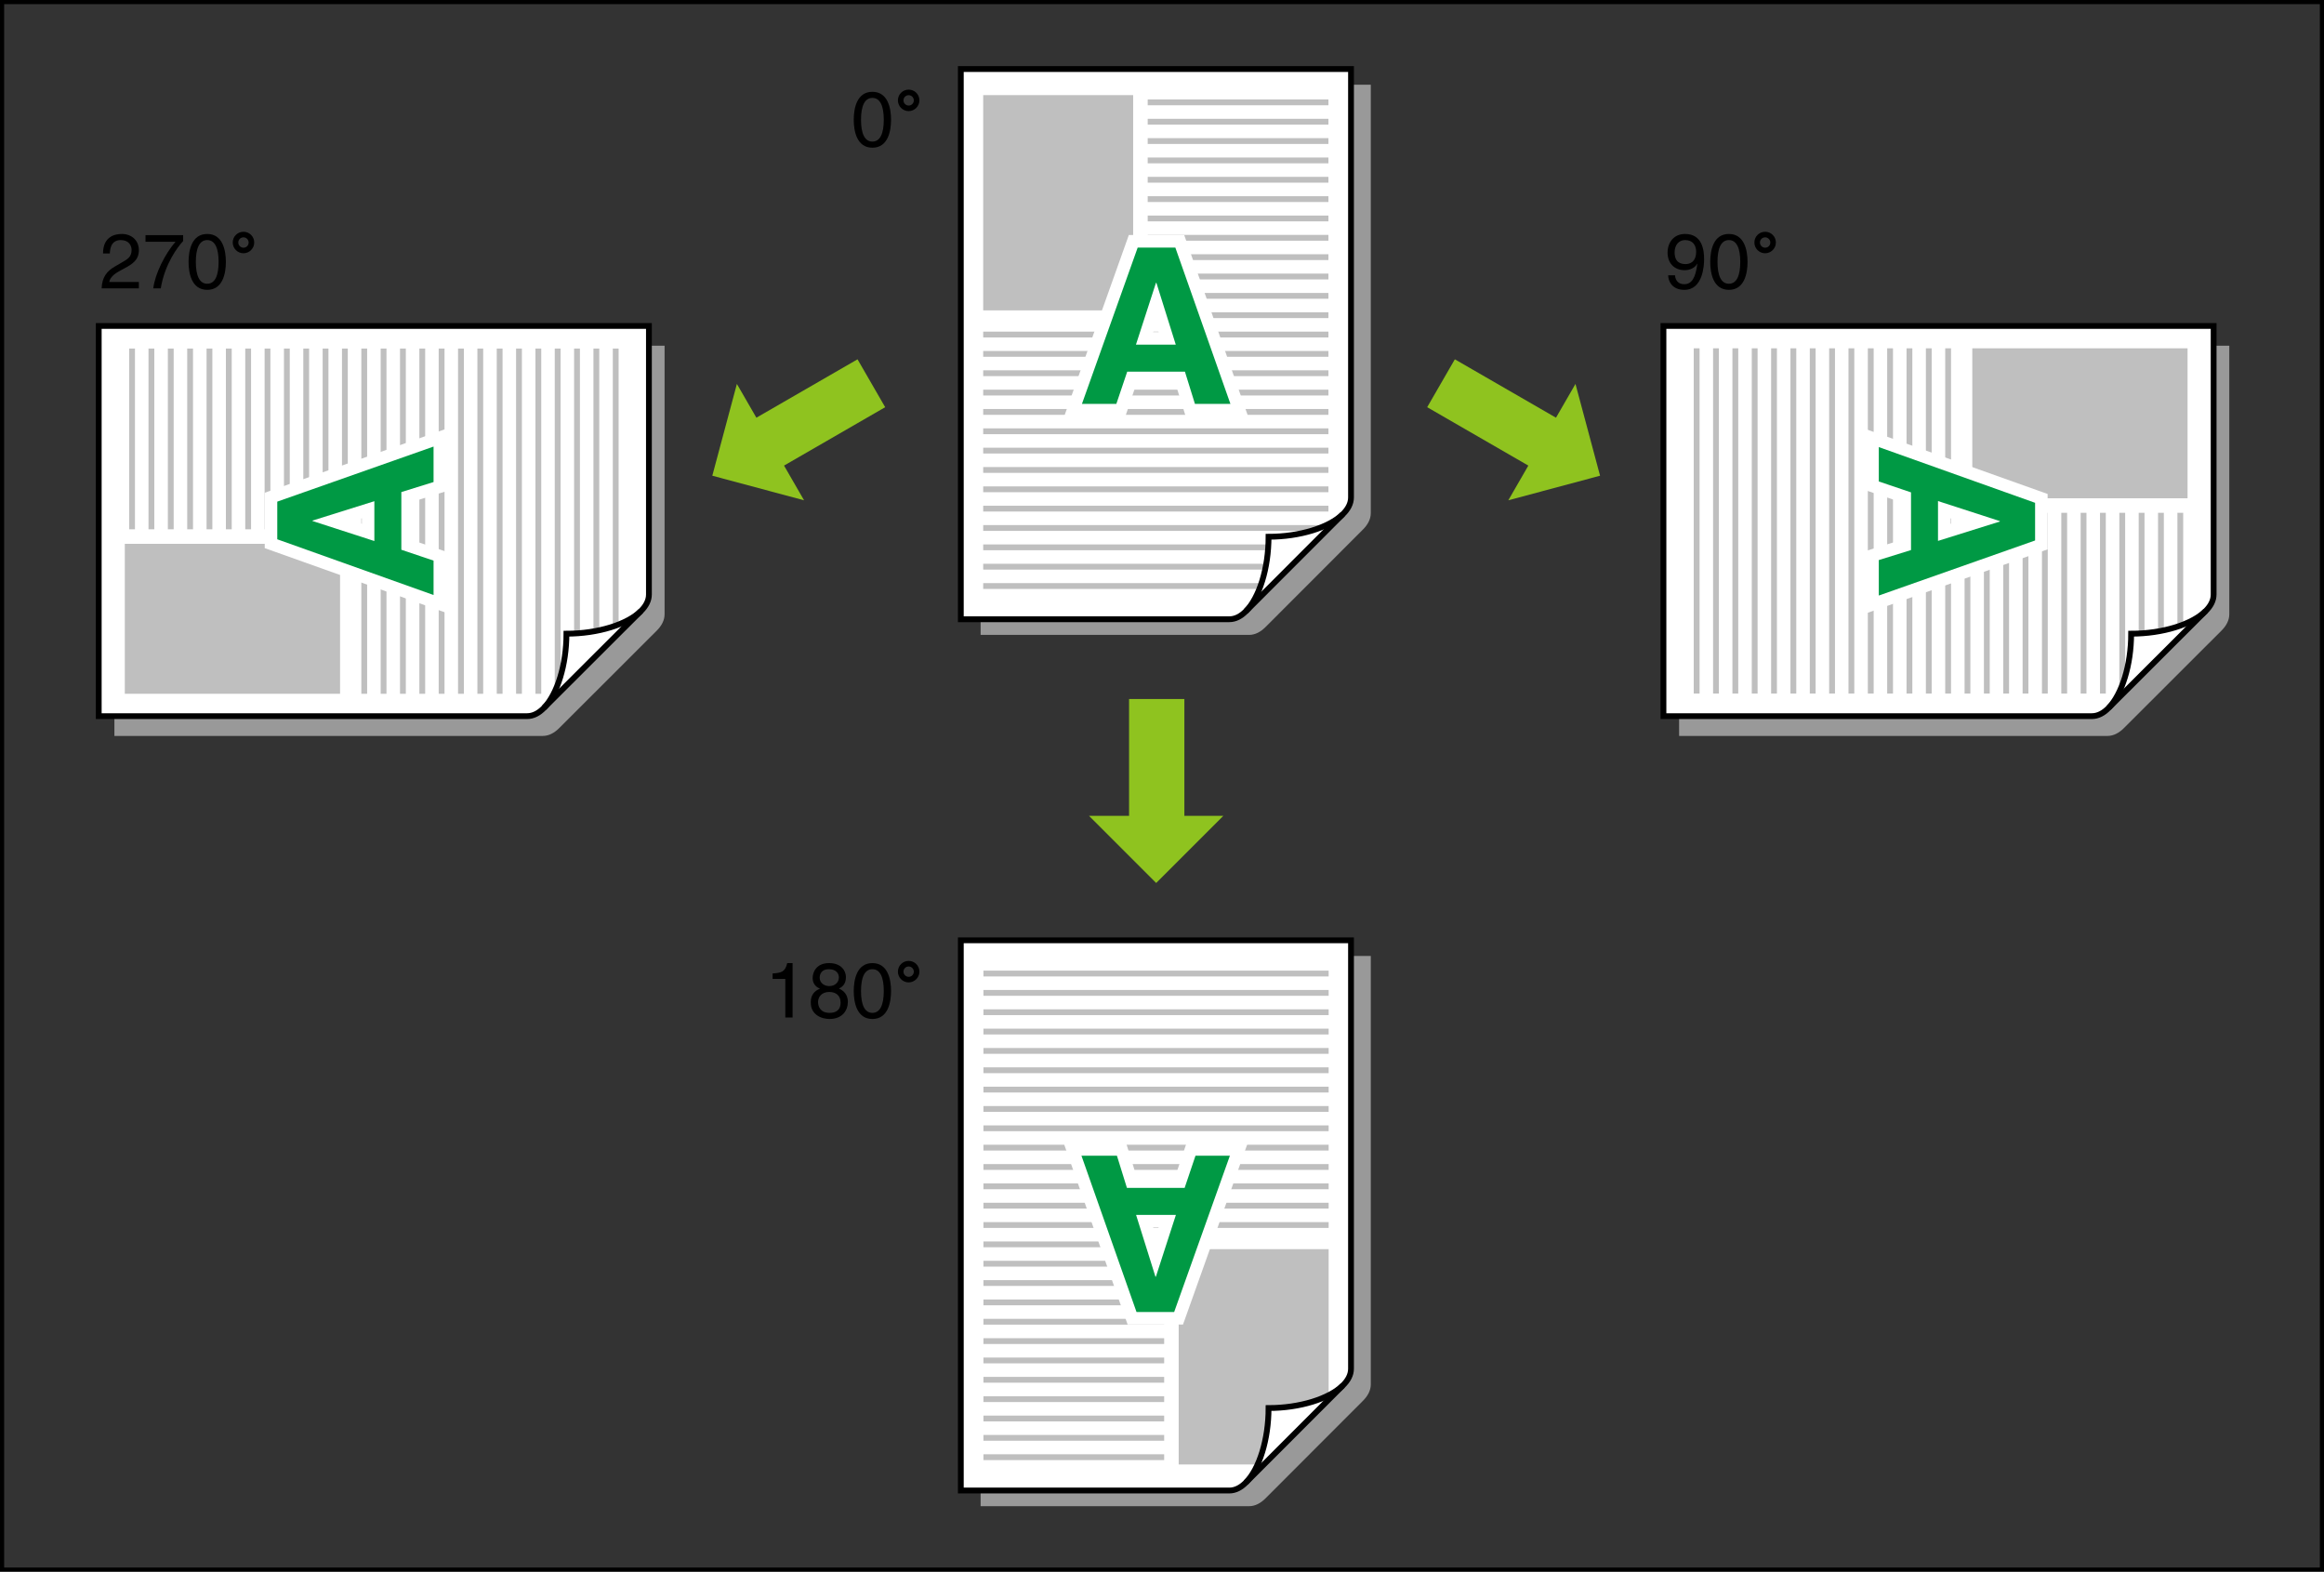 <?xml version="1.0" encoding="utf-8"?>
<!-- Generator: Adobe Illustrator 24.3.0, SVG Export Plug-In . SVG Version: 6.00 Build 0)  -->
<svg version="1.1" xmlns="http://www.w3.org/2000/svg" xmlns:xlink="http://www.w3.org/1999/xlink" x="0px" y="0px"
	 width="280.185px" height="189.476px" viewBox="0 0 280.185 189.476" enable-background="new 0 0 280.185 189.476"
	 xml:space="preserve">
<rect x="0" y="0" width="280.185" height="189.476" fill="#333333" stroke="none"/>
<g id="レイヤー_1">
</g>
<g id="word">
</g>
<g id="waku">
	<g>
		<g>
			<g>
				<path fill="#999999" d="M164.27,63.887c0.633-0.615,0.995-1.301,0.995-2.027V10.21H118.223v66.331h32.375
					c0.711,0,1.385-0.349,1.99-0.96L164.27,63.887z"/>
				<path fill="#FFFFFF" d="M161.883,61.999c0.637-0.615,0.997-1.302,0.997-2.028V8.323h-47.042v66.331h32.374
					c0.714,0,1.385-0.349,1.99-0.961L161.883,61.999z"/>
			</g>
			<rect x="118.536" y="11.466" fill="#BFBFBF" width="18.079" height="25.952"/>
			<rect x="138.367" y="11.991" fill="#BFBFBF" width="21.789" height="0.699"/>
			<rect x="138.367" y="14.323" fill="#BFBFBF" width="21.789" height="0.7"/>
			<rect x="138.367" y="16.656" fill="#BFBFBF" width="21.789" height="0.7"/>
			<rect x="138.367" y="18.989" fill="#BFBFBF" width="21.789" height="0.7"/>
			<rect x="138.367" y="21.321" fill="#BFBFBF" width="21.789" height="0.7"/>
			<rect x="138.367" y="23.654" fill="#BFBFBF" width="21.789" height="0.7"/>
			<rect x="138.367" y="25.987" fill="#BFBFBF" width="21.789" height="0.7"/>
			<rect x="138.367" y="28.319" fill="#BFBFBF" width="21.789" height="0.699"/>
			<rect x="138.367" y="30.653" fill="#BFBFBF" width="21.789" height="0.699"/>
			<rect x="138.367" y="32.985" fill="#BFBFBF" width="21.789" height="0.7"/>
			<rect x="138.367" y="35.317" fill="#BFBFBF" width="21.789" height="0.699"/>
			<rect x="138.367" y="37.649" fill="#BFBFBF" width="21.789" height="0.699"/>
			<rect x="118.536" y="39.981" fill="#BFBFBF" width="41.62" height="0.7"/>
			<rect x="118.536" y="42.313" fill="#BFBFBF" width="41.62" height="0.7"/>
			<rect x="118.536" y="44.645" fill="#BFBFBF" width="41.62" height="0.7"/>
			<rect x="118.536" y="46.978" fill="#BFBFBF" width="41.62" height="0.7"/>
			<rect x="118.536" y="49.31" fill="#BFBFBF" width="41.62" height="0.701"/>
			<rect x="118.536" y="51.642" fill="#BFBFBF" width="41.62" height="0.701"/>
			<rect x="118.536" y="53.974" fill="#BFBFBF" width="41.62" height="0.701"/>
			<rect x="118.536" y="56.306" fill="#BFBFBF" width="41.62" height="0.701"/>
			<rect x="118.536" y="58.638" fill="#BFBFBF" width="41.62" height="0.701"/>
			<rect x="118.536" y="60.97" fill="#BFBFBF" width="41.62" height="0.701"/>
			<rect x="118.536" y="63.302" fill="#BFBFBF" width="41.62" height="0.701"/>
			<rect x="118.536" y="65.635" fill="#BFBFBF" width="35.297" height="0.701"/>
			<rect x="118.536" y="67.968" fill="#BFBFBF" width="34.786" height="0.701"/>
			<rect x="118.536" y="70.299" fill="#BFBFBF" width="34.057" height="0.702"/>
			<path fill="#FFFFFF" d="M150.202,73.692c1.62-1.64,2.737-5.173,2.737-8.982c3.779,0,7.287-1.109,8.944-2.712
				L150.202,73.692z"/>
			<path fill="none" stroke="#000000" stroke-width="0.7" d="M161.883,61.999c0.637-0.615,0.997-1.302,0.997-2.028
				V8.323h-47.042v66.331h32.374c0.714,0,1.385-0.349,1.99-0.961L161.883,61.999z"/>
			<path fill="none" stroke="#000000" stroke-width="0.7" d="M150.202,73.692c1.62-1.64,2.737-5.173,2.737-8.982
				c3.779,0,7.287-1.109,8.944-2.712"/>
		</g>
		<g>
			<path fill="#999999" d="M256.113,87.727c-0.615,0.633-1.302,0.995-2.027,0.995h-51.65V41.68h66.331v32.375
				c0,0.711-0.349,1.385-0.96,1.99L256.113,87.727z"/>
			<path fill="#FFFFFF" d="M254.225,85.34c-0.615,0.637-1.302,0.997-2.029,0.997h-51.648V39.296h66.331
				V71.67c0,0.714-0.349,1.385-0.961,1.99L254.225,85.34z"/>
			<rect x="237.782" y="41.993" fill="#BFBFBF" width="25.953" height="18.079"/>
			<rect x="262.51" y="61.823" fill="#BFBFBF" width="0.699" height="13.853"/>
			<rect x="260.178" y="61.823" fill="#BFBFBF" width="0.699" height="15.221"/>
			<rect x="257.844" y="61.823" fill="#BFBFBF" width="0.701" height="15.906"/>
			<rect x="255.511" y="61.823" fill="#BFBFBF" width="0.701" height="21.516"/>
			<rect x="253.179" y="61.823" fill="#BFBFBF" width="0.699" height="21.789"/>
			<rect x="250.847" y="61.823" fill="#BFBFBF" width="0.699" height="21.789"/>
			<rect x="248.514" y="61.823" fill="#BFBFBF" width="0.701" height="21.789"/>
			<rect x="246.182" y="61.823" fill="#BFBFBF" width="0.699" height="21.789"/>
			<rect x="243.848" y="61.823" fill="#BFBFBF" width="0.699" height="21.789"/>
			<rect x="241.516" y="61.823" fill="#BFBFBF" width="0.699" height="21.789"/>
			<rect x="239.183" y="61.823" fill="#BFBFBF" width="0.7" height="21.789"/>
			<rect x="236.852" y="61.823" fill="#BFBFBF" width="0.698" height="21.789"/>
			<rect x="234.519" y="41.993" fill="#BFBFBF" width="0.701" height="41.62"/>
			<rect x="232.187" y="41.993" fill="#BFBFBF" width="0.699" height="41.62"/>
			<rect x="229.855" y="41.993" fill="#BFBFBF" width="0.701" height="41.62"/>
			<rect x="227.521" y="41.993" fill="#BFBFBF" width="0.701" height="41.62"/>
			<rect x="225.191" y="41.993" fill="#BFBFBF" width="0.701" height="41.62"/>
			<rect x="222.857" y="41.993" fill="#BFBFBF" width="0.701" height="41.62"/>
			<rect x="220.527" y="41.993" fill="#BFBFBF" width="0.701" height="41.62"/>
			<rect x="218.193" y="41.993" fill="#BFBFBF" width="0.701" height="41.62"/>
			<rect x="215.86" y="41.993" fill="#BFBFBF" width="0.702" height="41.62"/>
			<rect x="213.529" y="41.993" fill="#BFBFBF" width="0.701" height="41.62"/>
			<rect x="211.196" y="41.993" fill="#BFBFBF" width="0.702" height="41.62"/>
			<rect x="208.864" y="41.993" fill="#BFBFBF" width="0.702" height="41.62"/>
			<rect x="206.532" y="41.993" fill="#BFBFBF" width="0.702" height="41.62"/>
			<rect x="204.2" y="41.993" fill="#BFBFBF" width="0.702" height="41.62"/>
			<path fill="#FFFFFF" d="M265.917,73.659c-1.639,1.62-5.172,2.737-8.982,2.737
				c0,3.779-1.108,7.287-2.711,8.944L265.917,73.659z"/>
			<path fill="none" stroke="#000000" stroke-width="0.7" d="M254.225,85.34c-0.615,0.637-1.302,0.997-2.029,0.997
				h-51.648V39.296h66.331V71.67c0,0.714-0.349,1.385-0.961,1.99L254.225,85.34z"/>
			<path fill="none" stroke="#000000" stroke-width="0.7" d="M265.917,73.659c-1.639,1.62-5.172,2.737-8.982,2.737
				c0,3.779-1.108,7.287-2.711,8.944"/>
		</g>
		<g>
			<g>
				<path fill="#999999" d="M164.27,168.927c0.633-0.615,0.995-1.301,0.995-2.027v-51.65H118.223v66.332
					h32.375c0.711,0,1.385-0.349,1.99-0.961L164.27,168.927z"/>
				<path fill="#FFFFFF" d="M161.827,167.206c0.637-0.615,0.997-1.302,0.997-2.027v-51.649H115.783v66.331
					h32.374c0.714,0,1.385-0.349,1.99-0.961L161.827,167.206z"/>
			</g>
			<polygon fill="#BFBFBF" points="142.105,150.598 160.184,150.598 160.184,168.451 151.879,176.551 
				142.105,176.551 			"/>
			<rect x="118.564" y="175.325" fill="#BFBFBF" width="21.789" height="0.701"/>
			<rect x="118.564" y="172.994" fill="#BFBFBF" width="21.789" height="0.698"/>
			<rect x="118.564" y="170.661" fill="#BFBFBF" width="21.789" height="0.701"/>
			<rect x="118.564" y="168.327" fill="#BFBFBF" width="21.789" height="0.701"/>
			<rect x="118.564" y="165.994" fill="#BFBFBF" width="21.789" height="0.701"/>
			<rect x="118.564" y="163.663" fill="#BFBFBF" width="21.789" height="0.698"/>
			<rect x="118.564" y="161.33" fill="#BFBFBF" width="21.789" height="0.701"/>
			<rect x="118.564" y="158.996" fill="#BFBFBF" width="21.789" height="0.701"/>
			<rect x="118.564" y="156.663" fill="#BFBFBF" width="21.789" height="0.701"/>
			<rect x="118.564" y="154.332" fill="#BFBFBF" width="21.789" height="0.698"/>
			<rect x="118.564" y="151.999" fill="#BFBFBF" width="21.789" height="0.701"/>
			<rect x="118.564" y="149.668" fill="#BFBFBF" width="21.789" height="0.698"/>
			<rect x="118.564" y="147.335" fill="#BFBFBF" width="41.62" height="0.701"/>
			<rect x="118.564" y="145.002" fill="#BFBFBF" width="41.62" height="0.701"/>
			<rect x="118.564" y="142.671" fill="#BFBFBF" width="41.62" height="0.701"/>
			<rect x="118.564" y="140.338" fill="#BFBFBF" width="41.62" height="0.701"/>
			<rect x="118.564" y="138.007" fill="#BFBFBF" width="41.62" height="0.701"/>
			<rect x="118.564" y="135.674" fill="#BFBFBF" width="41.62" height="0.701"/>
			<rect x="118.564" y="133.342" fill="#BFBFBF" width="41.62" height="0.701"/>
			<rect x="118.564" y="131.009" fill="#BFBFBF" width="41.62" height="0.701"/>
			<rect x="118.564" y="128.677" fill="#BFBFBF" width="41.62" height="0.701"/>
			<rect x="118.564" y="126.345" fill="#BFBFBF" width="41.62" height="0.701"/>
			<rect x="118.564" y="124.013" fill="#BFBFBF" width="41.62" height="0.701"/>
			<rect x="118.564" y="121.681" fill="#BFBFBF" width="41.62" height="0.701"/>
			<rect x="118.564" y="119.349" fill="#BFBFBF" width="41.62" height="0.701"/>
			<rect x="118.564" y="117.017" fill="#BFBFBF" width="41.62" height="0.701"/>
			<path fill="#FFFFFF" d="M150.202,178.733c1.62-1.641,2.737-5.175,2.737-8.982
				c3.779,0,7.287-1.109,8.944-2.712L150.202,178.733z"/>
			<path fill="none" stroke="#000000" stroke-width="0.7" d="M161.883,167.039c0.637-0.615,0.997-1.302,0.997-2.027
				v-51.649h-47.042v66.331h32.374c0.714,0,1.385-0.349,1.99-0.961L161.883,167.039z"/>
			<path fill="none" stroke="#000000" stroke-width="0.7" d="M150.202,178.733c1.62-1.641,2.737-5.175,2.737-8.982
				c3.779,0,7.287-1.109,8.944-2.712"/>
		</g>
		<g>
			<path fill="#999999" d="M67.469,87.727c-0.615,0.633-1.302,0.995-2.027,0.995H13.792V41.68h66.331v32.375
				c0,0.711-0.349,1.385-0.96,1.99L67.469,87.727z"/>
			<path fill="#FFFFFF" d="M65.581,85.34c-0.615,0.637-1.302,0.997-2.029,0.997h-51.648V39.296h66.331V71.67
				c0,0.714-0.349,1.385-0.961,1.99L65.581,85.34z"/>
			<g>
				<rect x="15.047" y="65.561" fill="#BFBFBF" width="25.952" height="18.079"/>
				<rect x="15.573" y="42.021" fill="#BFBFBF" width="0.698" height="21.789"/>
				<rect x="17.904" y="42.021" fill="#BFBFBF" width="0.701" height="21.789"/>
				<rect x="20.238" y="42.021" fill="#BFBFBF" width="0.701" height="21.789"/>
				<rect x="22.571" y="42.021" fill="#BFBFBF" width="0.699" height="21.789"/>
				<rect x="24.903" y="42.021" fill="#BFBFBF" width="0.699" height="21.789"/>
				<rect x="27.235" y="42.021" fill="#BFBFBF" width="0.701" height="21.789"/>
				<rect x="29.568" y="42.021" fill="#BFBFBF" width="0.701" height="21.789"/>
				<rect x="31.902" y="42.021" fill="#BFBFBF" width="0.698" height="21.789"/>
				<rect x="34.235" y="42.021" fill="#BFBFBF" width="0.698" height="21.789"/>
				<rect x="36.566" y="42.021" fill="#BFBFBF" width="0.701" height="21.789"/>
				<rect x="38.899" y="42.021" fill="#BFBFBF" width="0.699" height="21.789"/>
				<rect x="41.231" y="42.021" fill="#BFBFBF" width="0.699" height="21.789"/>
				<rect x="43.563" y="42.021" fill="#BFBFBF" width="0.701" height="41.62"/>
				<rect x="45.895" y="42.021" fill="#BFBFBF" width="0.699" height="41.62"/>
				<rect x="48.227" y="42.021" fill="#BFBFBF" width="0.7" height="41.62"/>
				<rect x="50.559" y="42.021" fill="#BFBFBF" width="0.701" height="41.62"/>
				<rect x="52.891" y="42.021" fill="#BFBFBF" width="0.701" height="41.62"/>
				<rect x="55.223" y="42.021" fill="#BFBFBF" width="0.702" height="41.62"/>
				<rect x="57.555" y="42.021" fill="#BFBFBF" width="0.7" height="41.62"/>
				<rect x="59.889" y="42.021" fill="#BFBFBF" width="0.7" height="41.62"/>
				<rect x="62.219" y="42.021" fill="#BFBFBF" width="0.702" height="41.62"/>
				<rect x="64.553" y="42.021" fill="#BFBFBF" width="0.701" height="41.62"/>
				<rect x="66.883" y="42.021" fill="#BFBFBF" width="0.702" height="41.393"/>
				<rect x="69.215" y="42.021" fill="#BFBFBF" width="0.702" height="35.953"/>
				<rect x="71.547" y="42.021" fill="#BFBFBF" width="0.702" height="35.203"/>
				<rect x="73.879" y="42.021" fill="#BFBFBF" width="0.702" height="34.036"/>
			</g>
			<path fill="#FFFFFF" d="M77.274,73.659c-1.639,1.62-5.172,2.737-8.982,2.737
				c0,3.779-1.108,7.287-2.711,8.944L77.274,73.659z"/>
			<path fill="none" stroke="#000000" stroke-width="0.7" d="M65.581,85.34c-0.615,0.637-1.302,0.997-2.029,0.997
				h-51.648V39.296h66.331V71.67c0,0.714-0.349,1.385-0.961,1.99L65.581,85.34z"/>
			<path fill="none" stroke="#000000" stroke-width="0.7" d="M77.274,73.659c-1.639,1.62-5.172,2.737-8.982,2.737
				c0,3.779-1.108,7.287-2.711,8.944"/>
		</g>
		<polygon fill="#8FC31F" points="192.905,57.351 189.942,46.287 187.592,50.357 175.398,43.318 172.064,49.091 
			184.258,56.131 181.843,60.315 		"/>
		<polygon fill="#8FC31F" points="85.877,57.351 88.84,46.287 91.191,50.357 103.385,43.318 106.718,49.091 
			94.524,56.131 96.939,60.315 		"/>
		<polygon fill="#8FC31F" points="139.391,106.451 147.49,98.354 142.79,98.354 142.79,84.273 136.123,84.273 
			136.123,98.354 131.292,98.354 		"/>
		<g>
			<path fill="#FFFFFF" d="M136.094,28.334l-7.797,21.867h7.376c0,0,0.936-2.772,1.311-3.884
				c1.254,0,3.479,0,4.758,0c0.349,1.122,1.207,3.884,1.207,3.884h7.526l-7.704-21.867H136.094z
				 M139.368,38.995c0.158,0.503,0.201,0.639,0.327,1.044c-0.325,0-0.339,0-0.665,0
				C139.162,39.633,139.205,39.498,139.368,38.995z"/>
			<path fill="#009944" d="M134.589,48.689H130.442l6.719-18.843h4.54l6.639,18.843h-4.277l-1.207-3.884
				h-6.956L134.589,48.689z M136.951,41.551h4.802l-2.336-7.454h-0.052L136.951,41.551z"/>
		</g>
		<g>
			<path d="M105.178,17.806c-1.885,0-2.249-2.006-2.249-3.369s0.364-3.369,2.249-3.369
				c1.885,0,2.249,2.007,2.249,3.369S107.063,17.806,105.178,17.806z M105.178,11.805
				c-0.943,0-1.372,0.99-1.372,2.632s0.43,2.632,1.372,2.632c0.943,0,1.372-0.99,1.372-2.632
				S106.121,11.805,105.178,11.805z"/>
			<path d="M110.845,12.1c0,0.708-0.588,1.296-1.296,1.296c-0.72,0-1.296-0.589-1.296-1.296
				c0-0.733,0.589-1.296,1.296-1.296C110.257,10.804,110.845,11.367,110.845,12.1z M108.925,12.1
				c0,0.348,0.288,0.624,0.624,0.624c0.348,0,0.624-0.276,0.624-0.624c0-0.348-0.288-0.624-0.624-0.624
				C109.213,11.476,108.925,11.74,108.925,12.1z"/>
		</g>
		<g>
			<path d="M201.045,30.455c0-1.195,0.728-2.249,2.109-2.249c2.091,0,2.296,1.979,2.296,3.042
				c0,0.701-0.121,3.696-2.38,3.696c-1.539,0-1.951-1.12-1.951-1.755h0.822
				c0.047,0.663,0.439,1.074,1.111,1.074c0.896,0,1.372-0.756,1.578-2.454L204.61,31.79
				c-0.242,0.504-0.896,0.784-1.503,0.784C201.894,32.574,201.045,31.762,201.045,30.455z M204.489,30.343
				c0-0.747-0.383-1.4-1.325-1.4c-0.766,0-1.269,0.598-1.269,1.475
				c0,1.26,0.784,1.419,1.335,1.419C203.658,31.836,204.489,31.64,204.489,30.343z"/>
			<path d="M208.437,34.944c-1.885,0-2.249-2.007-2.249-3.369s0.363-3.369,2.249-3.369
				c1.885,0,2.25,2.007,2.25,3.369S210.322,34.944,208.437,34.944z M208.437,28.943
				c-0.943,0-1.372,0.99-1.372,2.632s0.43,2.632,1.372,2.632c0.943,0,1.372-0.99,1.372-2.632
				S209.379,28.943,208.437,28.943z"/>
			<path d="M214.103,29.238c0,0.708-0.587,1.296-1.296,1.296c-0.72,0-1.296-0.589-1.296-1.296
				c0-0.732,0.587-1.296,1.296-1.296C213.516,27.942,214.103,28.506,214.103,29.238z M212.184,29.238
				c0,0.348,0.288,0.624,0.624,0.624c0.348,0,0.624-0.276,0.624-0.624c0-0.348-0.288-0.624-0.624-0.624
				C212.472,28.614,212.184,28.878,212.184,29.238z"/>
		</g>
		<g>
			<path d="M95.555,122.67h-0.877v-4.658h-1.531v-0.653c1.064-0.075,1.503-0.178,1.764-1.251h0.644
				V122.67z"/>
			<path d="M101.146,119.179c0.887,0.374,1.074,1.102,1.074,1.596c0,1.055-0.672,2.072-2.221,2.072
				c-0.364,0-1.055-0.093-1.577-0.504c-0.672-0.532-0.672-1.241-0.672-1.559
				c0-0.803,0.42-1.316,1.111-1.596c-0.56-0.215-0.887-0.663-0.887-1.279
				c0-0.682,0.42-1.801,1.988-1.801c1.456,0,2.025,0.924,2.025,1.689
				C101.986,118.741,101.435,119.03,101.146,119.179z M98.626,120.803c0,0.523,0.261,1.307,1.4,1.307
				c0.598,0,1.316-0.215,1.316-1.242c0-0.887-0.616-1.279-1.363-1.279
				C99.055,119.589,98.626,120.196,98.626,120.803z M101.137,117.826c0-0.402-0.261-0.981-1.223-0.981
				c-0.877,0-1.092,0.607-1.092,1.027c0,0.626,0.551,1.008,1.148,1.008
				C100.68,118.881,101.137,118.423,101.137,117.826z"/>
			<path d="M105.178,122.847c-1.885,0-2.249-2.007-2.249-3.369c0-1.363,0.364-3.369,2.249-3.369
				c1.885,0,2.249,2.007,2.249,3.369C107.428,120.84,107.063,122.847,105.178,122.847z M105.178,116.845
				c-0.943,0-1.372,0.99-1.372,2.632c0,1.643,0.43,2.632,1.372,2.632c0.943,0,1.372-0.99,1.372-2.632
				C106.55,117.835,106.121,116.845,105.178,116.845z"/>
			<path d="M110.845,117.14c0,0.708-0.588,1.296-1.296,1.296c-0.72,0-1.296-0.589-1.296-1.296
				c0-0.732,0.589-1.296,1.296-1.296C110.257,115.844,110.845,116.408,110.845,117.14z M108.925,117.14
				c0,0.348,0.288,0.624,0.624,0.624c0.348,0,0.624-0.276,0.624-0.624c0-0.348-0.288-0.624-0.624-0.624
				C109.213,116.516,108.925,116.78,108.925,117.14z"/>
		</g>
		<g>
			<path fill="#FFFFFF" d="M224.999,59.13c0,0,2.772,0.937,3.884,1.313c0,1.253,0,3.478,0,4.757
				c-1.121,0.349-3.884,1.208-3.884,1.208v7.526l21.866-7.705v-6.676l-21.866-7.797V59.13z M235.161,62.486
				c0.407,0.132,0.542,0.176,1.044,0.339c-0.503,0.158-0.639,0.201-1.044,0.327
				C235.161,62.826,235.161,62.813,235.161,62.486z"/>
			<path fill="#009944" d="M226.511,58.045v-4.146l18.843,6.719v4.54l-18.843,6.639v-4.277l3.884-1.208v-6.954
				L226.511,58.045z M233.649,60.407V65.21l7.453-2.335V62.822L233.649,60.407z"/>
		</g>
		<g>
			<path d="M12.421,30.558c0-2.137,1.559-2.352,2.268-2.352c1.139,0,2.053,0.737,2.053,1.96
				c0,1.176-0.775,1.671-1.755,2.193l-0.681,0.374c-0.896,0.495-1.092,1.008-1.129,1.26h3.565v0.775
				h-4.489c0.046-1.363,0.663-2.09,1.54-2.604l0.868-0.504c0.701-0.401,1.204-0.672,1.204-1.531
				c0-0.523-0.336-1.185-1.298-1.185c-1.241,0-1.297,1.157-1.325,1.615H12.421z"/>
			<path d="M17.544,28.346H22.08v0.719c-0.653,0.681-2.221,2.771-2.697,5.702h-0.905
				c0.224-1.801,1.419-4.154,2.678-5.618h-3.612V28.346z"/>
			<path d="M24.983,34.944c-1.885,0-2.249-2.007-2.249-3.369s0.364-3.369,2.249-3.369
				c1.885,0,2.249,2.007,2.249,3.369S26.868,34.944,24.983,34.944z M24.983,28.943
				c-0.943,0-1.372,0.99-1.372,2.632s0.429,2.632,1.372,2.632c0.943,0,1.372-0.99,1.372-2.632
				S25.926,28.943,24.983,28.943z"/>
			<path d="M30.65,29.238c0,0.708-0.588,1.296-1.296,1.296c-0.719,0-1.296-0.589-1.296-1.296
				c0-0.732,0.588-1.296,1.296-1.296C30.062,27.942,30.65,28.506,30.65,29.238z M28.73,29.238
				c0,0.348,0.288,0.624,0.624,0.624c0.348,0,0.624-0.276,0.624-0.624c0-0.348-0.288-0.624-0.624-0.624
				C29.017,28.614,28.73,28.878,28.73,29.238z"/>
		</g>
		<g>
			<path fill="#FFFFFF" d="M143.046,137.815c0,0-0.936,2.772-1.313,3.884c-1.253,0-3.478,0-4.756,0
				c-0.349-1.122-1.207-3.884-1.207-3.884h-7.526l7.704,21.867h6.677l7.797-21.867H143.046z
				 M139.689,147.977c-0.131,0.407-0.174,0.54-0.337,1.044c-0.158-0.503-0.201-0.639-0.327-1.044
				C139.351,147.977,139.364,147.977,139.689,147.977z"/>
			<path fill="#009944" d="M144.131,139.327h4.147l-6.719,18.844h-4.54l-6.639-18.844h4.277l1.207,3.884
				h6.956L144.131,139.327z M141.769,146.465h-4.802l2.336,7.453h0.052L141.769,146.465z"/>
		</g>
		<g>
			<path fill="#FFFFFF" d="M31.917,59.405v6.676l21.867,7.797V66.504c0,0-2.772-0.937-3.884-1.313
				c0-1.253,0-3.478,0-4.757c1.122-0.349,3.884-1.208,3.884-1.208v-7.526L31.917,59.405z M43.622,62.481
				c0,0.326,0,0.339,0,0.666c-0.408-0.132-0.541-0.175-1.045-0.339
				C43.08,62.651,43.216,62.608,43.622,62.481z"/>
			<path fill="#009944" d="M52.271,67.588v4.146L33.428,65.016v-4.54l18.843-6.639v4.277l-3.884,1.208v6.954
				L52.271,67.588z M45.133,65.226v-4.803L37.68,62.759v0.053L45.133,65.226z"/>
		</g>
		
			<rect x="0.25" y="0.25" fill-rule="evenodd" clip-rule="evenodd" fill="none" stroke="#000000" stroke-width="0.5" stroke-miterlimit="10" width="279.685" height="188.976"/>
	</g>
</g>
</svg>
